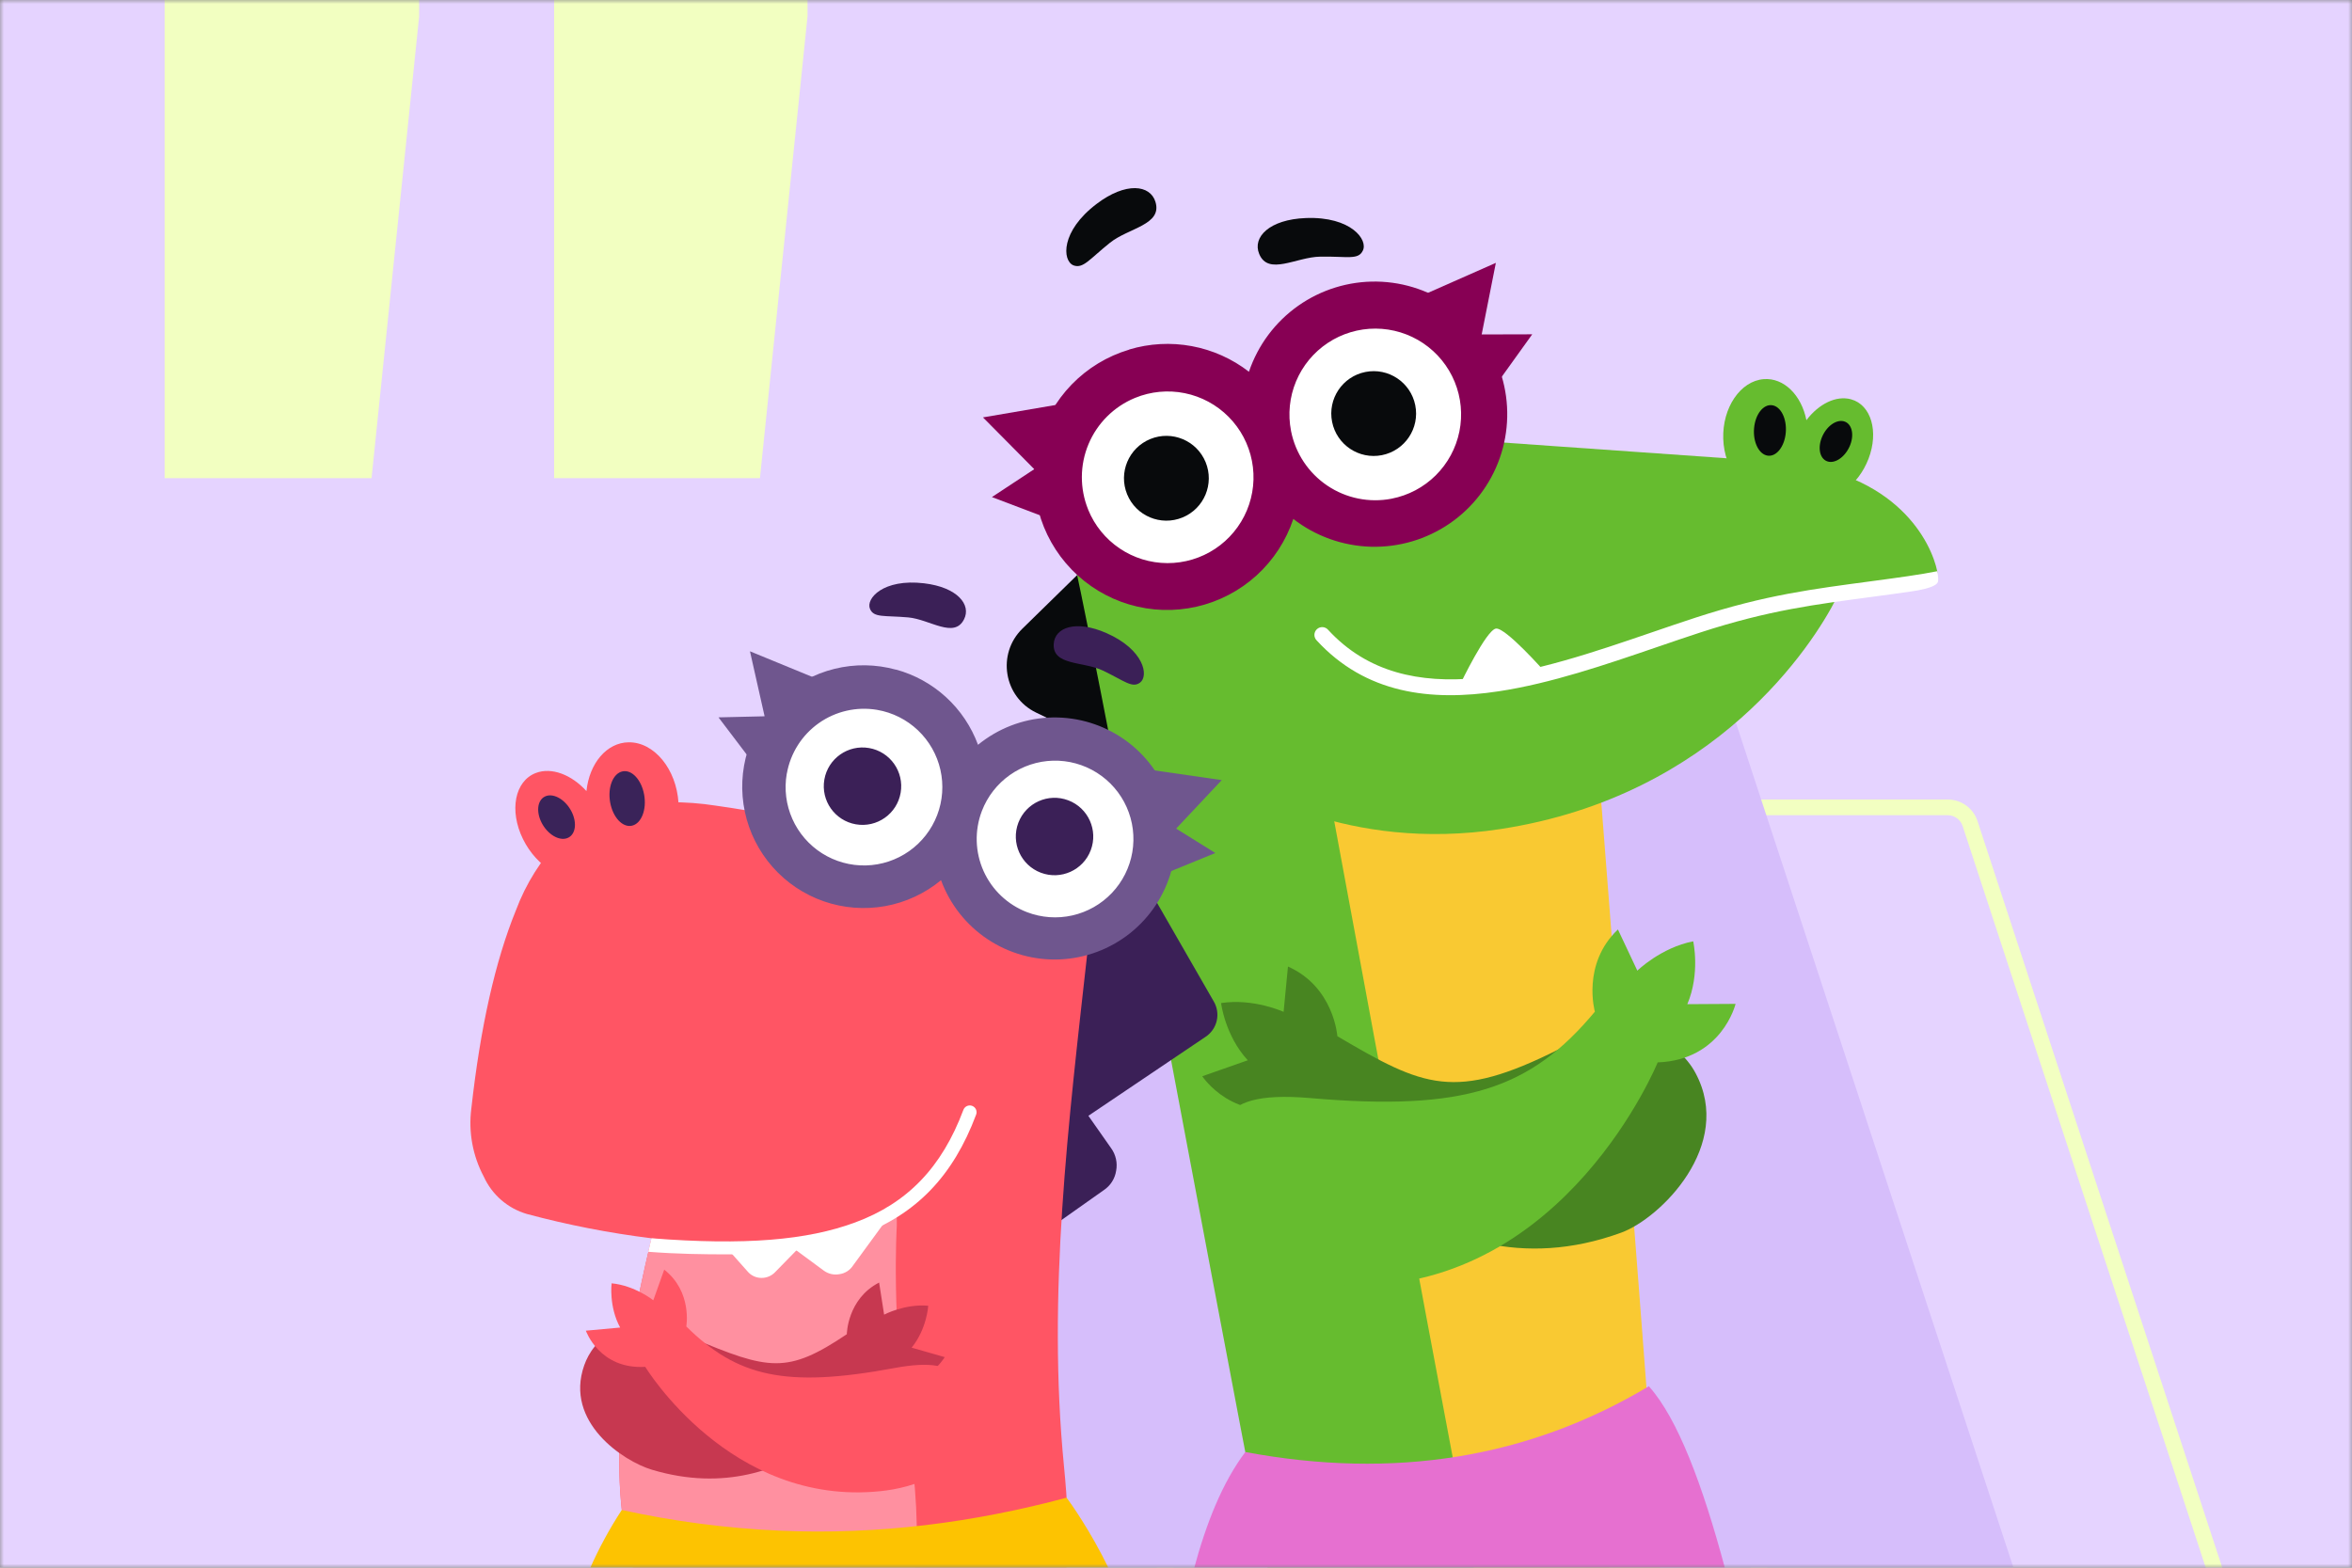 <?xml version="1.0" encoding="UTF-8"?> <svg xmlns="http://www.w3.org/2000/svg" width="300" height="200" viewBox="0 0 300 200" fill="none"><rect x="0" y="0" width="300" height="200" fill="#808080" stroke="none"/> <mask id="mask0_1433_5644" style="mask-type:alpha" maskUnits="userSpaceOnUse" x="0" y="0" width="300" height="200"> <rect width="300" height="200" fill="#FFE4CB"></rect> </mask> <g mask="url(#mask0_1433_5644)"> <rect width="300" height="200" fill="#E5D3FF"></rect> <path fill-rule="evenodd" clip-rule="evenodd" d="M182.573 104C181.708 104 180.942 104.556 180.672 105.377L108.243 326.377C107.819 327.67 108.783 329 110.144 329H166.24C167.127 329 167.907 328.416 168.158 327.566L177.397 296.247H253.932L263.171 327.566C263.421 328.416 264.202 329 265.089 329H320.863C322.224 329 323.188 327.67 322.764 326.377L250.335 105.377C250.065 104.556 249.299 104 248.434 104H182.573ZM178.772 104.754C179.31 103.111 180.844 102 182.573 102H248.434C250.163 102 251.697 103.111 252.235 104.754L324.664 325.754C325.512 328.341 323.585 331 320.863 331H265.089C263.316 331 261.754 329.833 261.252 328.132L252.437 298.247H178.892L170.077 328.132C169.575 329.833 168.013 331 166.24 331H110.144C107.422 331 105.495 328.341 106.343 325.754L178.772 104.754ZM215.497 166.584L239.709 248.307H191.625L215.497 166.584ZM215.51 173.67L194.293 246.307H237.03L215.51 173.67Z" fill="#F2FFC1"></path> <path d="M233.625 298C232.296 298 231.125 297.125 230.748 295.85L222.428 267.7H152.871L144.55 295.85C144.173 297.125 143.002 298 141.673 298H90.143C88.101 298 86.655 296.004 87.293 294.064L154.283 90.064C154.687 88.832 155.837 88 157.133 88H217.867C219.163 88 220.313 88.832 220.718 90.064L287.707 294.064C288.345 296.004 286.899 298 284.857 298H233.625ZM166.603 221.5H208.696L187.5 150.1L166.603 221.5Z" fill="#D6BEFB"></path> <path d="M53.461 -17V2.088L47.392 61H21V-17H53.461ZM103 -17V2.088L96.931 61H70.68V-17H103Z" fill="#F2FFC1"></path> <path fill-rule="evenodd" clip-rule="evenodd" d="M132.16 90.911L140.776 95.07L134.997 102.911C134.447 103.657 134.06 104.509 133.86 105.413C133.66 106.317 133.651 107.253 133.835 108.161C134.019 109.068 134.391 109.927 134.927 110.682C135.463 111.437 136.152 112.072 136.948 112.545L143.914 116.682L140.769 121.512C140.268 122.282 139.932 123.148 139.784 124.055C139.635 124.962 139.676 125.89 139.905 126.78C140.134 127.67 140.546 128.503 141.114 129.226C141.681 129.948 142.393 130.545 143.204 130.978L149.734 134.463L137.841 72.927L130.405 80.203C127.12 83.416 128.021 88.915 132.16 90.911Z" fill="#080A0C"></path> <path fill-rule="evenodd" clip-rule="evenodd" d="M136.021 67.158C136.021 67.158 138.24 67.25 141.903 67.593C150.918 68.408 168.663 70.697 183.743 76.649C190.487 79.311 191.117 89.117 195.361 103.498C196.874 108.63 197.558 111.286 196.923 120.046C196.7 123.037 202.167 171.641 205.305 200.225H161.724C153.335 157.132 139.739 82.6 136.021 67.158Z" fill="#66BC2F"></path> <path fill-rule="evenodd" clip-rule="evenodd" d="M167.562 90.576C167.562 90.576 160.293 79.617 182.814 76.79L182.976 76.766C197.895 87.975 202.821 86.17 203.283 89.976C203.292 90.049 209.491 169.391 211.75 200.225H188.008C181.215 164.663 167.562 90.576 167.562 90.576Z" fill="#F9C932"></path> <path fill-rule="evenodd" clip-rule="evenodd" d="M219.803 55.985C219.675 52.017 221.983 48.607 224.961 48.37C227.543 48.165 229.777 50.416 230.41 53.604C231.972 51.536 234.213 50.407 236.125 50.948C238.666 51.664 239.657 55.051 238.338 58.513C237.019 61.974 233.889 64.197 231.349 63.48C230.105 63.128 229.229 62.134 228.824 60.802C227.923 61.918 226.741 62.637 225.429 62.741C222.451 62.982 219.933 59.959 219.803 55.985Z" fill="#66BC2F"></path> <path fill-rule="evenodd" clip-rule="evenodd" d="M223.731 54.653C223.583 56.431 224.371 57.988 225.487 58.132C226.604 58.276 227.632 56.952 227.779 55.174C227.926 53.397 227.14 51.839 226.022 51.695C224.904 51.551 223.878 52.876 223.731 54.653Z" fill="#080A0C"></path> <path fill-rule="evenodd" clip-rule="evenodd" d="M232.457 55.624C231.816 57.016 232.065 58.454 233.015 58.836C233.964 59.219 235.246 58.402 235.892 57.012C236.538 55.622 236.284 54.183 235.334 53.799C234.385 53.415 233.098 54.233 232.457 55.624Z" fill="#080A0C"></path> <path d="M227.195 58.955L183.827 55.902C183.827 55.902 174.798 49.929 164.851 51.439C151.325 53.493 142.024 66.124 144.079 79.65C145.455 88.713 158.583 99.997 158.583 99.997C158.583 99.997 171.543 108.828 191.45 105.758C218.963 101.518 231.301 82.104 234.191 76.405C241.267 75.735 245.371 75.334 245.907 74.181C245.987 74.007 247.246 73.602 247.097 72.876C246.349 69.27 242.065 60.193 227.195 58.955Z" fill="#66BC2F"></path> <path d="M197.047 85.71L186.299 87.195C186.299 87.195 189.583 80.362 190.809 80.192C192.035 80.023 197.047 85.71 197.047 85.71Z" fill="white"></path> <path d="M239.079 76.105C240.922 75.859 242.502 75.642 243.855 75.442C244.078 75.409 244.336 75.366 244.602 75.321C246.043 75.052 246.96 74.719 247.168 74.279C247.249 74.106 247.24 73.599 247.091 72.875C245.025 73.3 241.892 73.722 238.818 74.133C231.231 75.152 225.243 75.879 216.28 78.793C214.467 79.383 212.644 80.007 210.715 80.668C196.091 85.676 179.515 91.354 169.397 80.344C169.309 80.244 169.203 80.163 169.083 80.105C168.964 80.046 168.834 80.013 168.702 80.006C168.569 79.999 168.437 80.018 168.312 80.063C168.187 80.108 168.072 80.177 167.975 80.267C167.877 80.357 167.798 80.465 167.743 80.586C167.688 80.707 167.657 80.837 167.653 80.97C167.649 81.102 167.672 81.234 167.72 81.358C167.768 81.482 167.84 81.595 167.932 81.69C174.18 88.486 182.436 89.52 191.184 88.19C197.843 87.179 204.796 84.799 211.359 82.55C213.281 81.891 215.098 81.27 216.895 80.684C225.684 77.826 231.563 77.114 239.079 76.105Z" fill="white"></path> <path d="M162.916 55.216C161.561 48.427 165.965 41.825 172.754 40.47C179.542 39.115 186.144 43.519 187.499 50.308C188.854 57.096 184.45 63.698 177.661 65.053C170.873 66.409 164.271 62.004 162.916 55.216Z" fill="white"></path> <path d="M169.91 53.819C169.325 50.89 171.226 48.041 174.156 47.456C177.085 46.871 179.934 48.772 180.519 51.702C181.104 54.631 179.203 57.48 176.274 58.065C173.344 58.65 170.495 56.749 169.91 53.819Z" fill="#080A0C"></path> <path d="M137.177 65.761C134.556 59.354 137.625 52.035 144.032 49.414C150.439 46.793 157.758 49.862 160.379 56.269C163 62.676 159.931 69.995 153.524 72.616C147.117 75.237 139.798 72.168 137.177 65.761Z" fill="white"></path> <path d="M143.767 63.063C142.636 60.298 143.96 57.139 146.725 56.008C149.49 54.877 152.649 56.201 153.78 58.966C154.911 61.731 153.587 64.89 150.822 66.021C148.057 67.152 144.898 65.828 143.767 63.063Z" fill="#080A0C"></path> <path d="M188.76 43.827L181.201 37.775L190.797 33.535L188.76 43.827Z" fill="#870054"></path> <path d="M191.074 48.728L187.951 42.67L195.438 42.65L191.074 48.728Z" fill="#870054"></path> <path d="M132.762 60.702L135.719 51.482L125.379 53.25L132.762 60.702Z" fill="#870054"></path> <path d="M133.516 66.07L132.771 59.295L126.52 63.415L133.516 66.07Z" fill="#870054"></path> <path d="M144.027 44.589C146.616 43.812 149.352 43.664 152.01 44.158C154.667 44.651 157.168 45.772 159.305 47.427C160.452 44.028 162.65 41.082 165.581 39.014C168.512 36.947 172.025 35.864 175.611 35.923C179.198 35.982 182.673 37.18 185.534 39.343C188.396 41.506 190.496 44.523 191.531 47.957C192.566 51.392 192.482 55.066 191.292 58.45C190.102 61.834 187.867 64.752 184.91 66.783C181.953 68.813 178.428 69.852 174.842 69.748C171.257 69.643 167.797 68.402 164.963 66.203C164.044 68.97 162.428 71.453 160.271 73.413C158.113 75.373 155.486 76.744 152.644 77.393C149.802 78.043 146.841 77.948 144.046 77.12C141.252 76.291 138.717 74.756 136.689 72.662C134.66 70.569 133.205 67.988 132.465 65.169C131.724 62.349 131.723 59.386 132.461 56.566C133.199 53.746 134.651 51.164 136.678 49.069C138.705 46.974 141.238 45.436 144.032 44.605L144.027 44.589ZM177.513 63.617C179.638 63.203 181.593 62.167 183.13 60.642C184.667 59.116 185.717 57.169 186.147 55.047C186.578 52.925 186.369 50.722 185.548 48.719C184.727 46.715 183.33 45 181.534 43.79C179.738 42.58 177.623 41.93 175.458 41.922C173.292 41.914 171.173 42.548 169.368 43.745C167.563 44.941 166.153 46.646 165.317 48.643C164.481 50.641 164.256 52.841 164.671 54.967C164.671 54.98 164.671 54.993 164.678 55.008C165.243 57.846 166.908 60.346 169.31 61.96C171.712 63.574 174.656 64.171 177.497 63.622L177.513 63.617ZM138.804 65.04C139.625 67.044 141.022 68.76 142.818 69.97C144.614 71.181 146.728 71.832 148.894 71.84C151.06 71.849 153.179 71.215 154.985 70.019C156.791 68.823 158.201 67.118 159.038 65.121C159.874 63.123 160.1 60.922 159.685 58.796C159.271 56.67 158.236 54.715 156.71 53.178C155.185 51.64 153.238 50.59 151.115 50.159C148.993 49.729 146.79 49.937 144.786 50.758L144.747 50.774C142.08 51.88 139.957 53.995 138.842 56.658C137.726 59.321 137.708 62.317 138.791 64.994L138.804 65.04Z" fill="#870054"></path> <path d="M136.912 33.85C135.486 33.253 135.264 29.498 139.88 26.009C143.606 23.181 146.72 23.562 147.383 25.765C148.265 28.692 143.963 29.068 141.591 30.959C138.931 33.09 138.163 34.315 136.912 33.85Z" fill="#080A0C"></path> <path d="M173.819 31.993C174.545 30.626 172.346 27.597 166.567 27.817C161.896 27.995 159.728 30.265 160.61 32.392C161.772 35.215 165.356 32.781 168.391 32.743C171.837 32.681 173.231 33.2 173.819 31.993Z" fill="#080A0C"></path> <path d="M158.843 185.244C177.773 188.778 194.948 186.05 210.312 176.852C213.994 180.96 217.169 189.415 220.062 200.225H152.268C153.848 194.369 155.881 189.187 158.843 185.244Z" fill="#E670D0"></path> <path d="M163.724 129.089L164.282 123.309C170.151 125.904 170.582 132.194 170.582 132.194C181.62 138.705 185.558 140.518 198.851 133.855C208.091 129.221 214.043 132.746 216.269 136.902C221.197 146.109 211.797 155.429 206.785 157.258C181.384 166.529 165.224 140.986 165.224 140.986C157.388 143.467 153.353 137.305 153.353 137.305L159.155 135.267C156.245 132.107 155.749 127.967 155.749 127.967C159.905 127.336 163.724 129.089 163.724 129.089Z" fill="#488521"></path> <path d="M208.843 123.833L206.367 118.578C201.716 123 203.428 129.066 203.428 129.066C195.229 138.915 186.846 141.791 167.149 140.09C153.501 138.91 156.123 144.788 155.87 149.496C155.292 160.253 167.398 163.977 172.736 164.01C199.774 164.181 211.439 135.537 211.439 135.537C219.652 135.233 221.375 128.071 221.375 128.071L215.221 128.109C216.894 124.153 215.968 120.089 215.968 120.089C211.848 120.896 208.843 123.833 208.843 123.833Z" fill="#66BC2F"></path> <path d="M143.446 107.988L137.542 110.117L134.508 156.271L140.803 151.824C141.22 151.544 141.574 151.18 141.843 150.756C142.112 150.332 142.289 149.856 142.365 149.36C142.459 148.866 142.452 148.358 142.344 147.867C142.236 147.375 142.03 146.911 141.738 146.501L138.824 142.349L153.793 132.259C154.502 131.783 155.003 131.056 155.195 130.225C155.387 129.394 155.256 128.521 154.829 127.783L143.446 107.988Z" fill="#3B2057"></path> <path d="M91.157 125.437C93.304 112.883 94.259 108.901 108.692 108.644C115.896 108.517 140.961 108.372 138.771 120.852C136.255 143.494 133.555 165.061 135.716 187.104C136.146 191.485 136.407 196.003 136.031 200.189H80.811C74.1 178.002 87.821 144.955 91.157 125.437Z" fill="#FF5564"></path> <path d="M84.852 151.039L114.386 143.045V156.434C114.386 156.434 113.649 168.66 115.774 182.294C116.917 189.629 117.184 195.505 116.724 200.198H80.811C76.55 186.103 80.526 167.64 84.852 151.039Z" fill="#FF90A0"></path> <path d="M113.93 154.436L92.36 158.837L95.363 162.215C95.577 162.468 95.843 162.672 96.144 162.813C96.444 162.954 96.771 163.029 97.103 163.031C97.433 163.038 97.761 162.975 98.066 162.847C98.371 162.72 98.646 162.53 98.873 162.29L101.577 159.521L105.058 162.087C105.341 162.299 105.665 162.45 106.009 162.531C106.352 162.612 106.709 162.62 107.057 162.557C107.413 162.509 107.754 162.385 108.057 162.192C108.36 162 108.618 161.743 108.812 161.441L113.93 154.436Z" fill="white"></path> <path d="M91.267 102.776C87.43 102.179 83.521 102.203 79.691 102.847C76.63 103.431 73.801 104.879 71.536 107.02C69.025 109.635 67.075 112.736 65.807 116.132C63.169 122.603 61.273 131.039 60.117 141.438C59.737 144.426 60.294 147.458 61.709 150.116C62.228 151.255 62.985 152.268 63.929 153.088C64.874 153.908 65.983 154.515 67.183 154.87C72.398 156.271 77.705 157.308 83.065 157.972C91.241 158.957 97.959 158.986 103.219 158.062C111.314 156.809 118.642 152.558 123.749 146.153L137.57 113.232C123.512 109.885 113.365 107.451 107.131 105.93C101.907 104.577 96.611 103.524 91.267 102.776Z" fill="#FF5564"></path> <path fill-rule="evenodd" clip-rule="evenodd" d="M68.338 98.617C70.358 97.836 72.912 98.84 74.802 100.924C75.167 97.402 77.368 94.736 80.183 94.7C83.436 94.656 86.282 98.12 86.543 102.437C86.804 106.754 84.376 110.29 81.124 110.333C79.689 110.352 78.335 109.686 77.245 108.568C76.932 110.049 76.094 111.218 74.78 111.724C72.102 112.758 68.481 110.661 66.703 107.037C64.926 103.414 65.656 99.65 68.338 98.617Z" fill="#FF5564"></path> <path fill-rule="evenodd" clip-rule="evenodd" d="M79.381 98.414C78.184 98.683 77.484 100.451 77.826 102.363C78.169 104.275 79.411 105.608 80.608 105.339C81.805 105.07 82.505 103.302 82.163 101.39C81.822 99.478 80.579 98.141 79.381 98.414Z" fill="#3A2359"></path> <path fill-rule="evenodd" clip-rule="evenodd" d="M69.479 101.63C68.488 102.141 68.363 103.726 69.198 105.17C70.032 106.613 71.512 107.369 72.503 106.858C73.493 106.347 73.618 104.762 72.783 103.319C71.947 101.875 70.469 101.119 69.479 101.63Z" fill="#3A2359"></path> <path d="M79.308 192.639C85.904 194.086 92.611 194.967 99.357 195.274C112.087 195.855 124.36 194.204 136.043 191.068C136.441 191.588 139.093 195.276 141.461 200.188H75.216C76.369 197.563 77.737 195.038 79.308 192.639Z" fill="#FDC301"></path> <path d="M130.453 117.42C124.544 115.18 121.569 108.574 123.809 102.664C126.049 96.755 132.656 93.78 138.565 96.02C144.475 98.26 147.45 104.867 145.21 110.776C142.969 116.686 136.363 119.66 130.453 117.42Z" fill="white"></path> <path d="M132.757 111.337C130.206 110.371 128.923 107.52 129.889 104.969C130.856 102.419 133.707 101.135 136.257 102.102C138.808 103.069 140.091 105.92 139.125 108.47C138.158 111.02 135.307 112.304 132.757 111.337Z" fill="#3B2057"></path> <path d="M108.063 111.575C101.835 110.499 97.659 104.579 98.734 98.351C99.81 92.124 105.731 87.947 111.958 89.023C118.186 90.099 122.362 96.019 121.287 102.247C120.211 108.474 114.29 112.651 108.063 111.575Z" fill="white"></path> <path d="M109.171 105.164C106.484 104.7 104.682 102.145 105.146 99.458C105.61 96.77 108.165 94.968 110.852 95.432C113.54 95.896 115.342 98.451 114.878 101.139C114.414 103.826 111.859 105.629 109.171 105.164Z" fill="#3B2057"></path> <path d="M149.275 106.5L146.358 98.156L155.836 99.523L149.275 106.5Z" fill="#6F568E"></path> <path d="M97.762 92.433L104.516 86.731L95.659 83.09L97.762 92.433Z" fill="#6F568E"></path> <path d="M95.772 96.96L98.477 91.359L91.644 91.519L95.772 96.96Z" fill="#6F568E"></path> <path d="M114.299 85.425C116.678 86.077 118.867 87.288 120.685 88.957C122.502 90.626 123.894 92.705 124.747 95.02C127.28 92.947 130.408 91.732 133.677 91.552C136.946 91.371 140.188 92.235 142.934 94.018C145.681 95.8 147.789 98.41 148.956 101.469C150.122 104.529 150.286 107.88 149.423 111.038C148.561 114.197 146.716 116.999 144.157 119.041C141.597 121.083 138.455 122.259 135.184 122.398C131.913 122.537 128.682 121.633 125.958 119.816C123.234 117.999 121.158 115.364 120.03 112.29C117.979 113.987 115.525 115.127 112.905 115.6C110.285 116.072 107.588 115.861 105.073 114.987C102.558 114.113 100.311 112.606 98.549 110.61C96.787 108.615 95.569 106.198 95.013 103.595C94.457 100.991 94.581 98.288 95.374 95.747C96.168 93.205 97.603 90.911 99.541 89.086C101.479 87.261 103.855 85.967 106.44 85.328C109.024 84.689 111.73 84.727 114.295 85.438L114.299 85.425ZM130.991 116.369C132.837 117.078 134.851 117.223 136.78 116.787C138.708 116.351 140.464 115.353 141.825 113.919C143.186 112.485 144.091 110.68 144.426 108.731C144.761 106.783 144.511 104.779 143.707 102.973C142.903 101.166 141.581 99.639 139.909 98.584C138.238 97.529 136.29 96.993 134.314 97.045C132.338 97.096 130.421 97.733 128.806 98.874C127.192 100.015 125.952 101.609 125.243 103.454L125.23 103.49C124.291 105.962 124.371 108.705 125.451 111.119C126.531 113.533 128.523 115.421 130.991 116.369ZM100.35 98.721C100.014 100.67 100.264 102.674 101.068 104.48C101.872 106.286 103.193 107.814 104.865 108.869C106.537 109.924 108.484 110.46 110.46 110.409C112.437 110.358 114.353 109.721 115.968 108.581C117.583 107.44 118.823 105.846 119.532 104C120.241 102.155 120.387 100.141 119.951 98.212C119.515 96.284 118.517 94.528 117.083 93.167C115.649 91.806 113.844 90.9 111.895 90.565L111.857 90.558C109.258 90.124 106.593 90.733 104.441 92.254C102.289 93.774 100.824 96.083 100.365 98.678L100.35 98.721Z" fill="#6F568E"></path> <path d="M110.968 77.68C110.41 76.384 112.634 73.79 117.876 74.416C122.116 74.924 123.919 77.149 122.959 79.021C121.693 81.506 118.608 79.021 115.853 78.767C112.771 78.497 111.457 78.835 110.968 77.68Z" fill="#3B2057"></path> <path d="M145.412 87.086C146.551 86.252 145.955 82.888 141.122 80.764C137.217 79.048 134.529 80.047 134.404 82.147C134.232 84.929 138.145 84.359 140.652 85.538C143.444 86.873 144.405 87.831 145.412 87.086Z" fill="#3B2057"></path> <path d="M148.695 111.412L149.226 105.218L155.016 108.824L148.695 111.412Z" fill="#6F568E"></path> <path d="M92.769 160.027C99.813 160.027 105.21 159.234 109.651 157.595C116.847 154.942 121.567 150.049 124.507 142.198C124.547 142.091 124.566 141.978 124.562 141.864C124.558 141.75 124.532 141.638 124.485 141.534C124.437 141.431 124.37 141.337 124.287 141.26C124.204 141.182 124.106 141.121 123.999 141.081C123.893 141.041 123.779 141.023 123.665 141.027C123.551 141.031 123.439 141.057 123.336 141.104C123.232 141.151 123.139 141.219 123.061 141.302C122.983 141.385 122.923 141.483 122.883 141.59C120.132 148.931 115.742 153.499 109.048 155.966C102.957 158.213 95.062 158.905 83.091 157.974L82.688 159.698C86.352 159.983 89.763 160.027 92.769 160.027Z" fill="white"></path> <path d="M112.771 167.718L112.131 163.623C108.058 165.717 108.013 170.215 108.013 170.215C100.425 175.313 98.082 174.821 88.301 170.705C79.292 166.911 75.636 171.007 74.518 174.18C71.964 181.433 79.505 186.409 83.154 187.503C101.632 193.046 112.199 176.254 112.199 176.254C117.889 177.694 120.5 173.136 120.5 173.136L116.279 171.928C118.221 169.555 118.399 166.585 118.399 166.585C115.418 166.31 112.771 167.718 112.771 167.718Z" fill="#C73850"></path> <path d="M83.329 165.885L84.721 161.979C88.332 164.797 87.537 169.224 87.537 169.224C94.043 175.648 100.196 177.109 114.065 174.533C123.675 172.747 122.221 177.099 122.728 180.428C123.885 188.028 116.105 189.842 112.316 190.236C93.125 192.235 82.302 174.376 82.302 174.376C76.449 174.73 74.728 169.764 74.728 169.764L79.101 169.363C77.636 166.671 78.013 163.72 78.013 163.72C80.991 164.008 83.329 165.885 83.329 165.885Z" fill="#FF5564"></path> </g> </svg> 